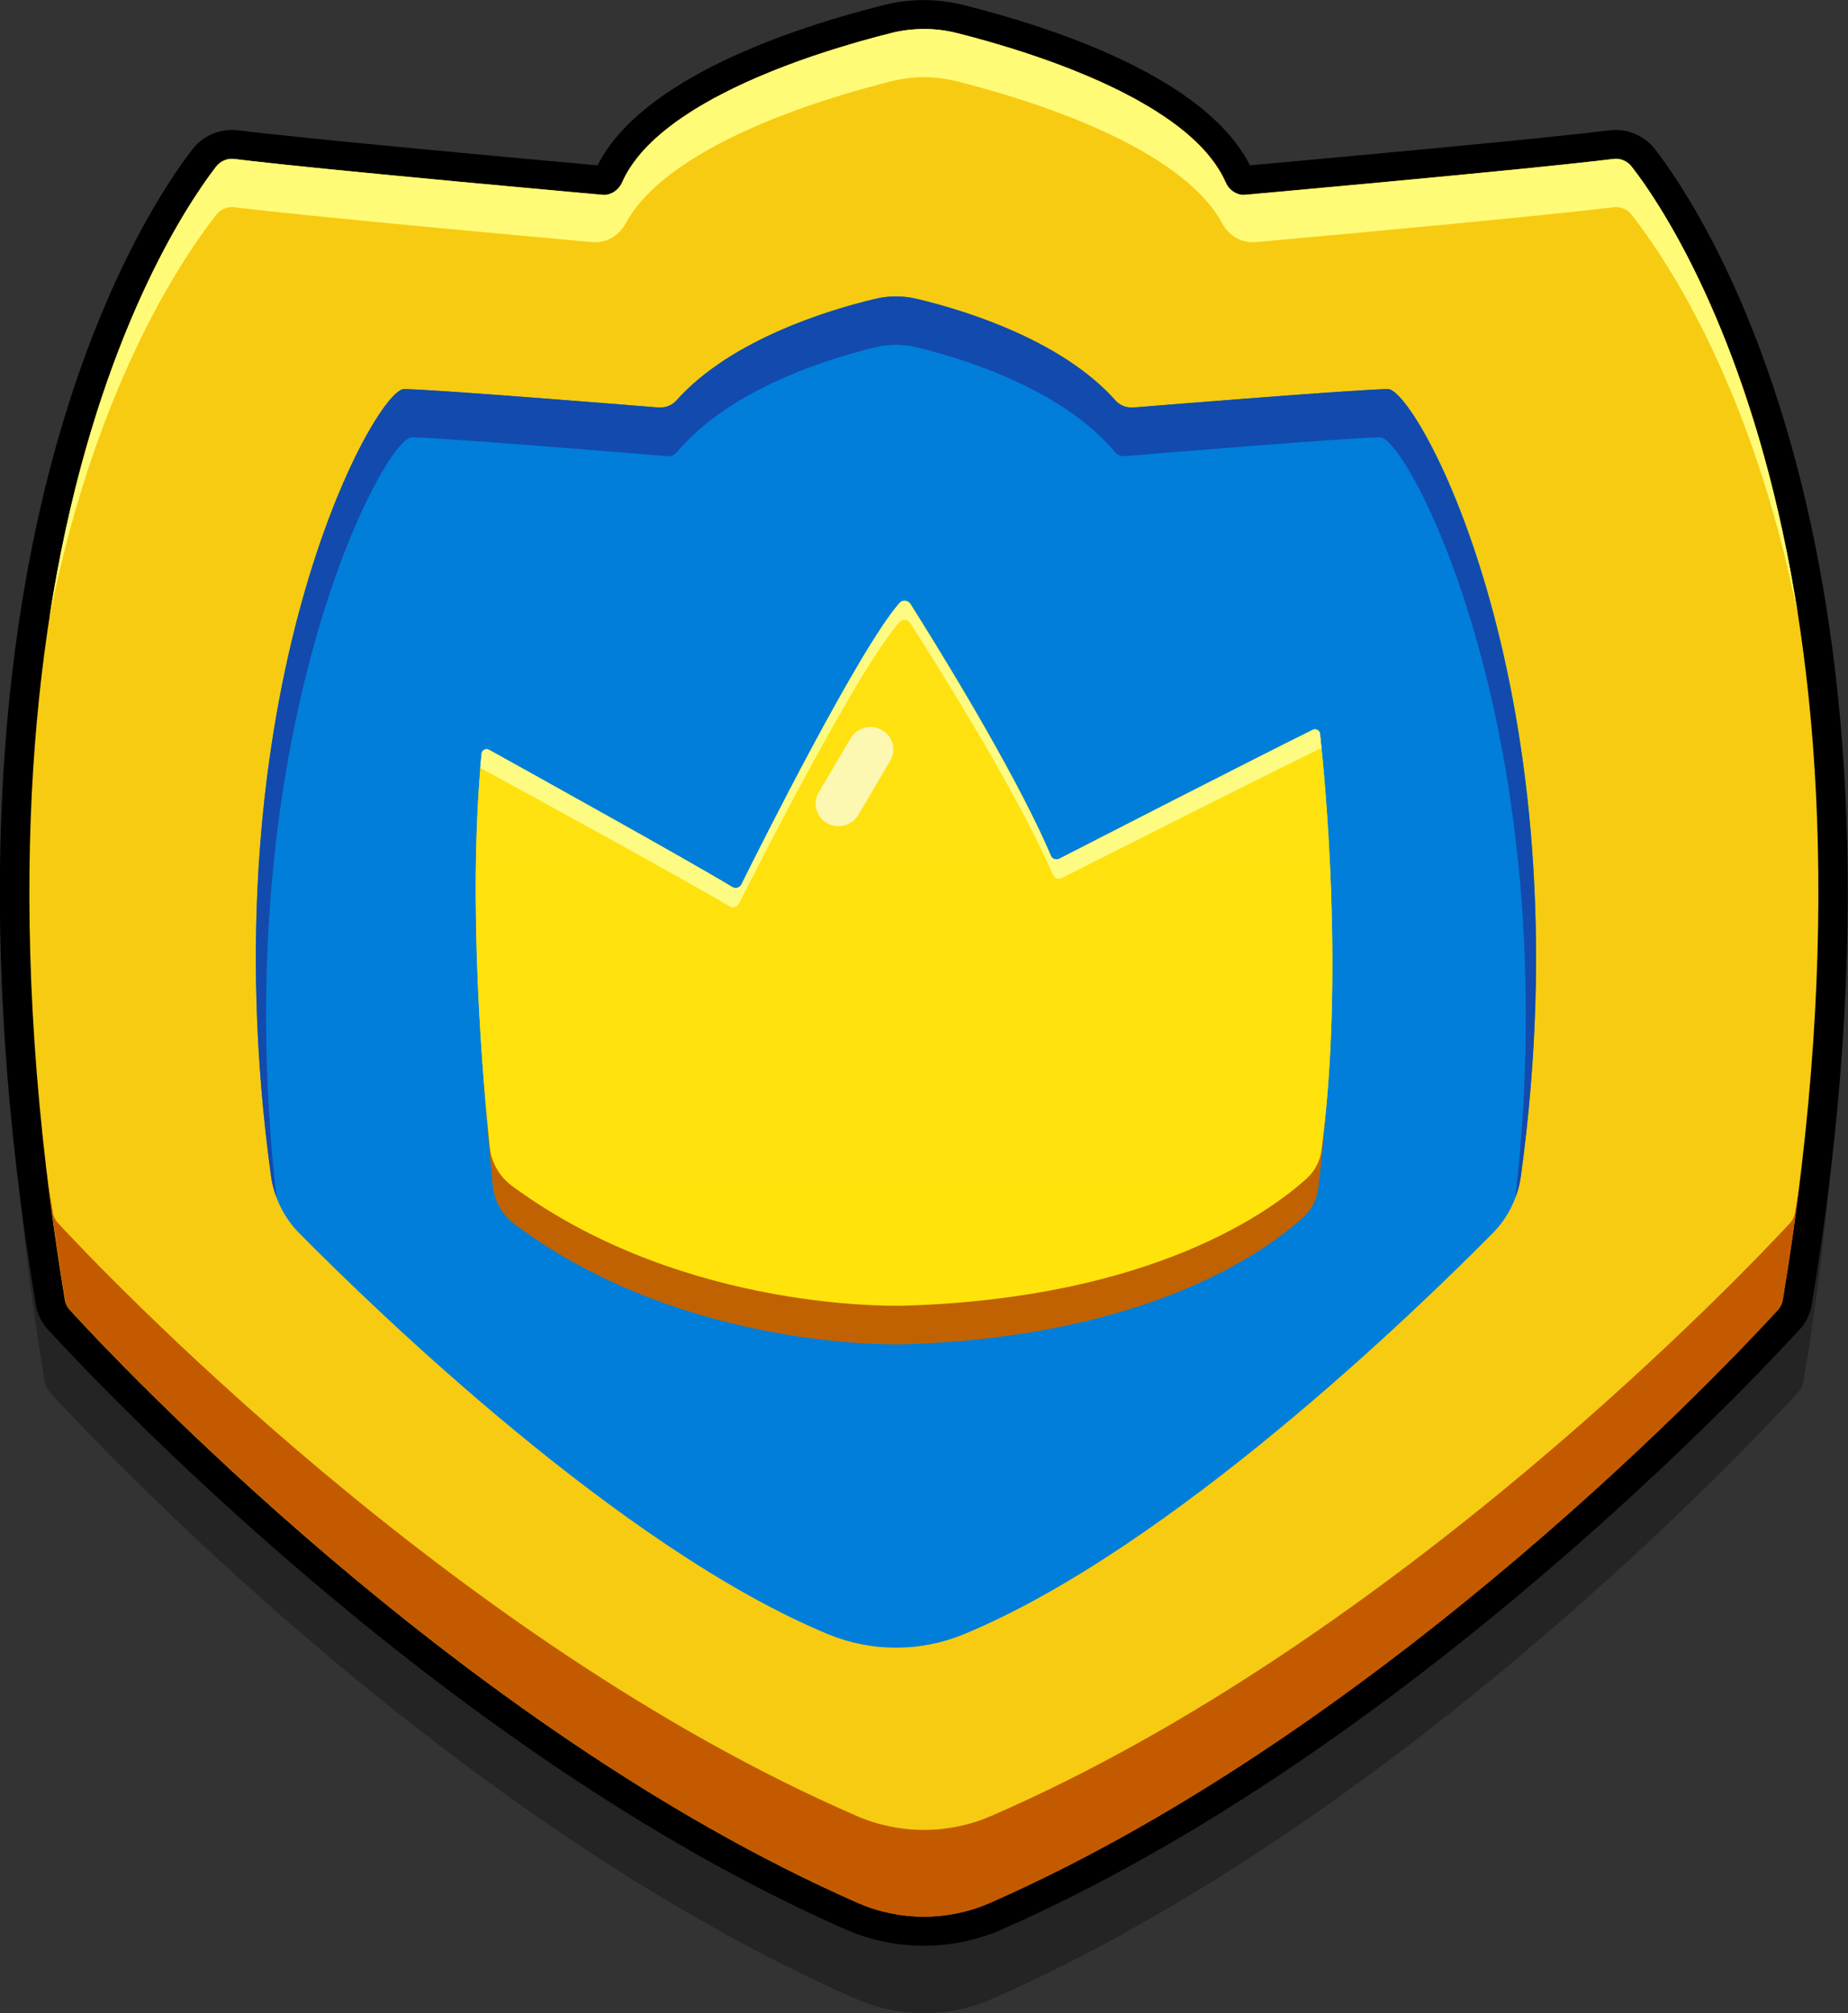 <svg width="56" height="61" viewBox="0 0 56 61" fill="none" xmlns="http://www.w3.org/2000/svg">
<rect x="0" y="0" width="56" height="61" fill="#333333" stroke="none"/>
<g clip-path="url(#clip0_764_18195)">
<g opacity="0.3">
<path d="M25.943 60.57C13.535 55.112 2.751 43.541 1.504 42.176C1.426 42.091 1.372 41.983 1.354 41.869C-2.449 18.97 4.651 8.495 6.041 6.703C6.175 6.531 6.39 6.44 6.611 6.467C9.308 6.803 18.491 7.618 18.491 7.618C19.21 4.794 24.675 3.14 26.981 2.558C27.652 2.388 28.354 2.388 29.025 2.558C31.331 3.137 36.793 4.794 37.515 7.618C37.515 7.618 46.698 6.8 49.395 6.467C49.616 6.44 49.831 6.531 49.965 6.703C51.355 8.493 58.455 18.967 54.651 41.866C54.634 41.98 54.58 42.088 54.502 42.173C53.255 43.538 42.471 55.109 30.063 60.567C28.756 61.143 27.253 61.143 25.946 60.567L25.943 60.57Z" fill="black"/>
</g>
<path d="M28.002 58.515C27.241 58.515 26.501 58.36 25.809 58.056C13.595 52.683 2.962 41.267 1.79 39.983C1.656 39.837 1.569 39.656 1.536 39.463C-2.202 16.982 4.761 6.63 6.196 4.783C6.396 4.525 6.707 4.373 7.032 4.373C7.076 4.373 7.118 4.373 7.163 4.382C9.46 4.669 16.695 5.324 18.392 5.476C19.43 2.821 24.111 1.278 26.889 0.579C27.253 0.488 27.626 0.441 27.998 0.441C28.371 0.441 28.744 0.488 29.108 0.579C31.886 1.278 36.567 2.824 37.605 5.476C39.302 5.324 46.537 4.669 48.834 4.382C48.879 4.376 48.924 4.373 48.965 4.373C49.297 4.373 49.601 4.522 49.801 4.783C51.236 6.63 58.199 16.985 54.464 39.463C54.431 39.656 54.344 39.837 54.21 39.983C53.038 41.267 42.405 52.683 30.191 58.056C29.499 58.36 28.759 58.515 27.998 58.515H28.002Z" fill="#F7CB12"/>
<path d="M27.999 0.877C28.333 0.877 28.67 0.918 28.995 1C31.248 1.567 36.585 3.183 37.286 5.94C37.286 5.94 46.254 5.142 48.888 4.815C48.912 4.812 48.939 4.809 48.963 4.809C49.151 4.809 49.327 4.896 49.443 5.046C50.801 6.794 57.737 17.023 54.02 39.39C54.002 39.501 53.951 39.606 53.873 39.688C52.656 41.021 42.122 52.32 30.004 57.652C29.365 57.933 28.679 58.073 27.993 58.073C27.307 58.073 26.621 57.933 25.982 57.652C13.864 52.32 3.33 41.021 2.113 39.688C2.035 39.603 1.984 39.501 1.967 39.39C-1.739 17.026 5.197 6.797 6.552 5.048C6.668 4.899 6.844 4.812 7.032 4.812C7.056 4.812 7.083 4.812 7.107 4.817C9.738 5.145 18.709 5.943 18.709 5.943C19.413 3.186 24.75 1.567 27 1.002C27.328 0.921 27.662 0.88 27.996 0.88M27.996 0.003C27.584 0.003 27.176 0.052 26.776 0.155C24.019 0.847 19.443 2.365 18.109 5.01C15.97 4.817 9.383 4.218 7.217 3.949C7.155 3.94 7.092 3.938 7.029 3.938C6.564 3.938 6.119 4.154 5.836 4.519C4.383 6.39 -2.675 16.88 1.086 39.536C1.131 39.814 1.257 40.071 1.447 40.279C2.626 41.571 13.318 53.048 25.615 58.459C26.367 58.79 27.167 58.956 27.993 58.956C28.82 58.956 29.619 58.79 30.371 58.459C42.668 53.048 53.36 41.571 54.539 40.279C54.73 40.071 54.855 39.814 54.9 39.536C58.665 16.88 51.603 6.393 50.15 4.519C49.867 4.154 49.422 3.938 48.957 3.938C48.894 3.938 48.832 3.94 48.769 3.949C46.603 4.218 40.013 4.817 37.877 5.01C36.543 2.362 31.97 0.847 29.21 0.155C28.811 0.055 28.402 0.003 27.99 0.003H27.996Z" fill="black"/>
<path d="M54.538 35.832C54.401 36.984 54.228 38.171 54.025 39.393C54.004 39.504 53.953 39.609 53.879 39.691C52.662 41.024 42.127 52.326 30.009 57.656C28.732 58.22 27.265 58.22 25.988 57.656C13.872 52.326 3.338 41.024 2.121 39.691C2.044 39.609 1.993 39.504 1.975 39.393C1.772 38.174 1.602 36.99 1.459 35.844C1.507 36.148 1.557 36.455 1.608 36.762C1.626 36.873 1.68 36.978 1.757 37.06C2.989 38.393 13.673 49.695 25.961 55.025C27.256 55.589 28.741 55.589 30.036 55.025C42.324 49.695 53.008 38.393 54.243 37.06C54.32 36.978 54.371 36.873 54.389 36.762C54.443 36.449 54.493 36.139 54.538 35.832Z" fill="#C45A00"/>
<path d="M54.502 18.73C53.038 11.357 50.23 7.519 49.446 6.51C49.314 6.341 49.106 6.253 48.891 6.279C46.728 6.548 40.287 7.136 38.058 7.335C37.632 7.376 37.241 7.148 37.041 6.776C35.764 4.4 31.071 2.985 28.998 2.464C28.342 2.298 27.655 2.298 27.002 2.464C24.926 2.985 20.233 4.4 18.956 6.776C18.756 7.148 18.365 7.376 17.939 7.335C15.71 7.136 9.269 6.548 7.106 6.279C6.891 6.253 6.683 6.341 6.551 6.51C5.767 7.519 2.959 11.357 1.495 18.727C2.673 11.077 5.251 6.844 6.307 5.373C6.307 5.37 6.307 5.37 6.307 5.37C6.354 5.306 6.396 5.248 6.438 5.195C6.477 5.139 6.516 5.093 6.548 5.049C6.68 4.879 6.889 4.791 7.103 4.818C7.226 4.832 7.363 4.85 7.515 4.867C7.625 4.879 7.742 4.894 7.867 4.905C7.992 4.92 8.121 4.935 8.258 4.949C8.41 4.967 8.574 4.984 8.744 5.002C8.81 5.008 8.875 5.017 8.944 5.022C9.016 5.031 9.09 5.037 9.168 5.046C9.23 5.052 9.296 5.06 9.365 5.066C9.421 5.072 9.478 5.078 9.535 5.084C9.624 5.093 9.714 5.101 9.803 5.11C9.842 5.116 9.878 5.119 9.917 5.122C10.104 5.142 10.296 5.16 10.489 5.177C10.645 5.195 10.803 5.21 10.961 5.224C11.28 5.256 11.605 5.288 11.933 5.318C12.342 5.359 12.754 5.397 13.162 5.435C13.234 5.443 13.306 5.449 13.377 5.455C13.55 5.473 13.723 5.487 13.893 5.505C14.022 5.516 14.15 5.528 14.278 5.54C14.308 5.543 14.341 5.546 14.371 5.549C14.475 5.56 14.579 5.569 14.684 5.578C14.848 5.592 15.009 5.607 15.17 5.622C15.269 5.63 15.367 5.642 15.466 5.651C15.555 5.66 15.642 5.666 15.731 5.674C15.829 5.683 15.925 5.692 16.017 5.701C16.062 5.707 16.107 5.709 16.149 5.712C16.217 5.718 16.283 5.724 16.349 5.73C16.754 5.768 17.124 5.803 17.444 5.832C17.542 5.841 17.634 5.85 17.724 5.856C17.772 5.861 17.816 5.864 17.861 5.867C17.924 5.876 17.983 5.879 18.04 5.885C18.109 5.891 18.171 5.897 18.231 5.902C18.249 5.905 18.267 5.905 18.285 5.905C18.532 5.905 18.747 5.753 18.849 5.528H18.852C18.887 5.446 18.923 5.37 18.965 5.294C19.028 5.18 19.099 5.066 19.177 4.958C19.257 4.844 19.341 4.739 19.43 4.634C19.43 4.631 19.436 4.628 19.439 4.622C19.499 4.558 19.559 4.49 19.621 4.426C19.735 4.312 19.854 4.198 19.982 4.087C20.006 4.069 20.027 4.049 20.051 4.028C20.128 3.964 20.209 3.9 20.29 3.838C20.37 3.777 20.454 3.713 20.537 3.654C20.624 3.593 20.71 3.534 20.8 3.476C20.886 3.417 20.979 3.359 21.068 3.303C21.161 3.245 21.256 3.189 21.349 3.137C21.438 3.084 21.528 3.034 21.62 2.982C21.689 2.947 21.76 2.909 21.829 2.874C21.963 2.804 22.098 2.736 22.232 2.669C22.736 2.426 23.258 2.204 23.774 2.008C23.974 1.932 24.171 1.859 24.368 1.789C24.776 1.646 25.176 1.517 25.549 1.406C25.642 1.377 25.731 1.351 25.821 1.324C25.91 1.298 25.997 1.272 26.08 1.248C26.42 1.152 26.731 1.07 26.999 1.003C27.652 0.836 28.339 0.836 28.995 1.003C29.839 1.213 31.116 1.576 32.423 2.087C32.518 2.125 32.614 2.163 32.709 2.204C33.061 2.347 33.413 2.502 33.759 2.669C33.894 2.736 34.031 2.804 34.162 2.874C34.231 2.909 34.302 2.947 34.371 2.982C34.463 3.034 34.553 3.084 34.642 3.137C34.735 3.189 34.83 3.245 34.923 3.303C35.012 3.359 35.105 3.417 35.191 3.476C35.281 3.534 35.367 3.593 35.454 3.654C35.537 3.713 35.621 3.777 35.702 3.838C35.782 3.9 35.863 3.964 35.94 4.028C35.964 4.049 35.985 4.069 36.009 4.087C36.137 4.198 36.256 4.312 36.37 4.426C36.432 4.49 36.492 4.558 36.552 4.622C36.555 4.628 36.558 4.631 36.561 4.634C36.65 4.739 36.734 4.844 36.814 4.955C36.892 5.066 36.963 5.18 37.026 5.294C37.068 5.37 37.104 5.446 37.139 5.525H37.142C37.244 5.753 37.459 5.905 37.706 5.905C37.724 5.905 37.742 5.905 37.76 5.902C37.82 5.897 37.882 5.891 37.951 5.885C38.008 5.879 38.067 5.876 38.13 5.867C38.175 5.864 38.219 5.861 38.267 5.856C38.357 5.85 38.449 5.841 38.548 5.832C38.867 5.803 39.237 5.768 39.642 5.73C39.708 5.724 39.774 5.718 39.842 5.712C39.884 5.709 39.929 5.707 39.974 5.701C40.066 5.692 40.164 5.683 40.26 5.674C40.349 5.666 40.436 5.66 40.526 5.651C40.624 5.642 40.722 5.63 40.821 5.622C40.982 5.607 41.143 5.592 41.307 5.578C41.412 5.569 41.516 5.557 41.62 5.549C41.65 5.549 41.683 5.543 41.713 5.54C41.841 5.528 41.969 5.516 42.098 5.505C42.268 5.487 42.441 5.473 42.614 5.455C42.685 5.449 42.757 5.443 42.829 5.435C43.237 5.397 43.649 5.359 44.058 5.318C44.386 5.288 44.711 5.256 45.03 5.224C45.188 5.21 45.347 5.195 45.502 5.177C45.696 5.16 45.886 5.142 46.075 5.122C46.113 5.119 46.149 5.116 46.188 5.11C46.277 5.101 46.367 5.093 46.456 5.084C46.513 5.078 46.57 5.072 46.626 5.066C46.695 5.06 46.761 5.052 46.823 5.046C46.901 5.037 46.975 5.031 47.047 5.022C47.116 5.017 47.181 5.008 47.247 5.002C47.417 4.984 47.581 4.967 47.733 4.949C47.87 4.935 47.999 4.92 48.124 4.905C48.249 4.894 48.366 4.879 48.476 4.867C48.628 4.85 48.766 4.832 48.888 4.818C49.103 4.791 49.311 4.879 49.443 5.049C49.475 5.093 49.514 5.139 49.553 5.195C49.595 5.248 49.64 5.306 49.684 5.37C49.684 5.37 49.687 5.37 49.687 5.373C49.732 5.435 49.78 5.499 49.828 5.569C50.955 7.197 53.369 11.393 54.499 18.73H54.502Z" fill="#FFFB76"/>
<path d="M25.099 49.52C18.834 46.932 11.372 39.697 9.072 37.37C8.601 36.894 8.303 36.282 8.213 35.625C6.214 21.011 11.367 11.79 12.241 11.79C13.115 11.79 20.296 12.375 20.296 12.375C21.916 10.331 25.152 9.381 26.519 9.057C26.936 8.957 27.369 8.957 27.784 9.057C29.15 9.381 32.387 10.334 34.007 12.375C34.007 12.375 41.167 11.79 42.062 11.79C42.957 11.79 48.088 21.011 46.089 35.625C46 36.282 45.702 36.894 45.23 37.37C42.93 39.697 35.469 46.932 29.204 49.52C27.894 50.061 26.408 50.061 25.099 49.52Z" fill="#017EDA"/>
<path d="M46.089 35.625C46.06 35.85 46.003 36.072 45.922 36.282C47.504 22.306 42.664 13.252 41.826 13.252C40.988 13.252 35.224 13.728 34.09 13.822C33.971 13.831 33.855 13.781 33.78 13.69C32.148 11.749 29.084 10.837 27.772 10.521C27.363 10.422 26.936 10.422 26.528 10.521C25.215 10.837 22.151 11.749 20.522 13.69C20.445 13.781 20.331 13.834 20.212 13.822C19.078 13.728 13.27 13.252 12.476 13.252C11.635 13.252 6.799 22.303 8.377 36.277C8.297 36.066 8.24 35.85 8.21 35.625C6.211 21.011 11.364 11.79 12.238 11.79C13.01 11.79 18.455 12.226 19.929 12.346C20.146 12.363 20.361 12.287 20.504 12.126C22.184 10.255 25.206 9.37 26.516 9.057C26.933 8.957 27.366 8.957 27.784 9.057C29.093 9.367 32.121 10.252 33.795 12.126C33.938 12.287 34.153 12.363 34.371 12.346C35.842 12.226 41.286 11.79 42.062 11.79C42.936 11.79 48.088 21.011 46.089 35.625Z" fill="#134AAD"/>
<path d="M27.584 18.295C28.204 19.274 30.749 23.349 31.844 25.931C31.886 26.03 32.005 26.071 32.101 26.021C33.103 25.507 37.984 23.004 39.783 22.116C39.878 22.069 39.989 22.127 40 22.233C40.135 23.437 40.746 29.57 40.042 34.868C40 35.189 39.842 35.484 39.601 35.707C38.506 36.7 34.929 39.326 27.45 39.563C27.45 39.563 20.806 39.834 15.519 35.938C15.137 35.657 14.89 35.233 14.842 34.768C14.642 32.839 14.153 27.316 14.597 22.838C14.609 22.73 14.729 22.671 14.824 22.724C15.901 23.323 20.943 26.121 22.193 26.881C22.294 26.942 22.423 26.904 22.473 26.802C23.046 25.647 26.026 19.695 27.259 18.277C27.348 18.175 27.512 18.187 27.587 18.301L27.584 18.295Z" fill="#FFE20C"/>
<path d="M27.581 19.464C28.195 20.443 30.722 24.519 31.808 27.1C31.85 27.2 31.966 27.24 32.065 27.191C33.058 26.676 37.903 24.174 39.687 23.285C39.78 23.238 39.89 23.297 39.902 23.402C40.033 24.606 40.642 30.74 39.941 36.037C39.899 36.358 39.741 36.654 39.502 36.876C38.416 37.87 34.866 40.495 27.444 40.732C27.444 40.732 20.851 41.004 15.606 37.107C15.227 36.826 14.982 36.402 14.934 35.938C14.735 34.008 14.251 28.486 14.693 24.007C14.705 23.899 14.824 23.84 14.92 23.893C15.991 24.492 20.991 27.29 22.232 28.05C22.33 28.112 22.459 28.074 22.512 27.971C23.082 26.817 26.038 20.864 27.262 19.447C27.351 19.344 27.515 19.356 27.587 19.47L27.581 19.464Z" fill="#C06201"/>
<path d="M27.584 18.294C28.204 19.273 30.749 23.349 31.844 25.93C31.886 26.029 32.005 26.07 32.101 26.021C33.103 25.506 37.984 23.004 39.783 22.115C39.878 22.068 39.989 22.127 40 22.232C40.135 23.436 40.746 29.57 40.042 34.867C40 35.189 39.842 35.484 39.601 35.706C38.506 36.7 34.929 39.325 27.45 39.562C27.45 39.562 20.806 39.834 15.519 35.937C15.137 35.656 14.89 35.232 14.842 34.768C14.642 32.838 14.153 27.316 14.597 22.837C14.609 22.729 14.729 22.671 14.824 22.723C15.901 23.322 20.943 26.12 22.193 26.88C22.294 26.942 22.423 26.904 22.473 26.801C23.046 25.647 26.026 19.695 27.259 18.277C27.348 18.174 27.512 18.186 27.587 18.3L27.584 18.294Z" fill="url(#paint0_linear_764_18195)"/>
<path d="M40.045 22.689C40.021 22.686 39.995 22.689 39.971 22.7C38.145 23.589 33.187 26.094 32.172 26.606C32.074 26.656 31.954 26.615 31.91 26.515C30.8 23.937 28.213 19.862 27.584 18.882C27.509 18.765 27.342 18.754 27.253 18.856C26 20.274 22.975 26.226 22.393 27.381C22.339 27.486 22.208 27.521 22.106 27.463C20.838 26.703 15.722 23.902 14.627 23.305C14.603 23.291 14.573 23.285 14.55 23.285C14.562 23.133 14.576 22.984 14.591 22.835C14.603 22.727 14.723 22.665 14.818 22.721C15.898 23.317 20.937 26.118 22.187 26.878C22.288 26.936 22.417 26.901 22.467 26.796C23.04 25.641 26.021 19.689 27.256 18.271C27.345 18.169 27.509 18.181 27.581 18.298C28.201 19.277 30.749 23.352 31.841 25.931C31.886 26.03 32.002 26.071 32.101 26.021C33.1 25.51 37.984 23.004 39.78 22.116C39.875 22.072 39.986 22.13 39.997 22.233C40.009 22.344 40.027 22.496 40.045 22.689Z" fill="#FDFB82"/>
<path opacity="0.8" d="M26.725 22.122L26.722 22.121C26.391 21.933 25.968 22.045 25.777 22.369L24.807 24.015C24.616 24.339 24.73 24.754 25.061 24.941L25.063 24.943C25.394 25.13 25.818 25.019 26.009 24.694L26.978 23.049C27.169 22.724 27.056 22.309 26.725 22.122Z" fill="#FBFCD9"/>
</g>
<defs>
<linearGradient id="paint0_linear_764_18195" x1="27.393" y1="39.562" x2="27.393" y2="18.201" gradientUnits="userSpaceOnUse">
<stop stop-color="#FFE30A"/>
<stop offset="1" stop-color="#FFE011"/>
</linearGradient>
<clipPath id="clip0_764_18195">
<rect width="56" height="61" fill="white"/>
</clipPath>
</defs>
</svg>
